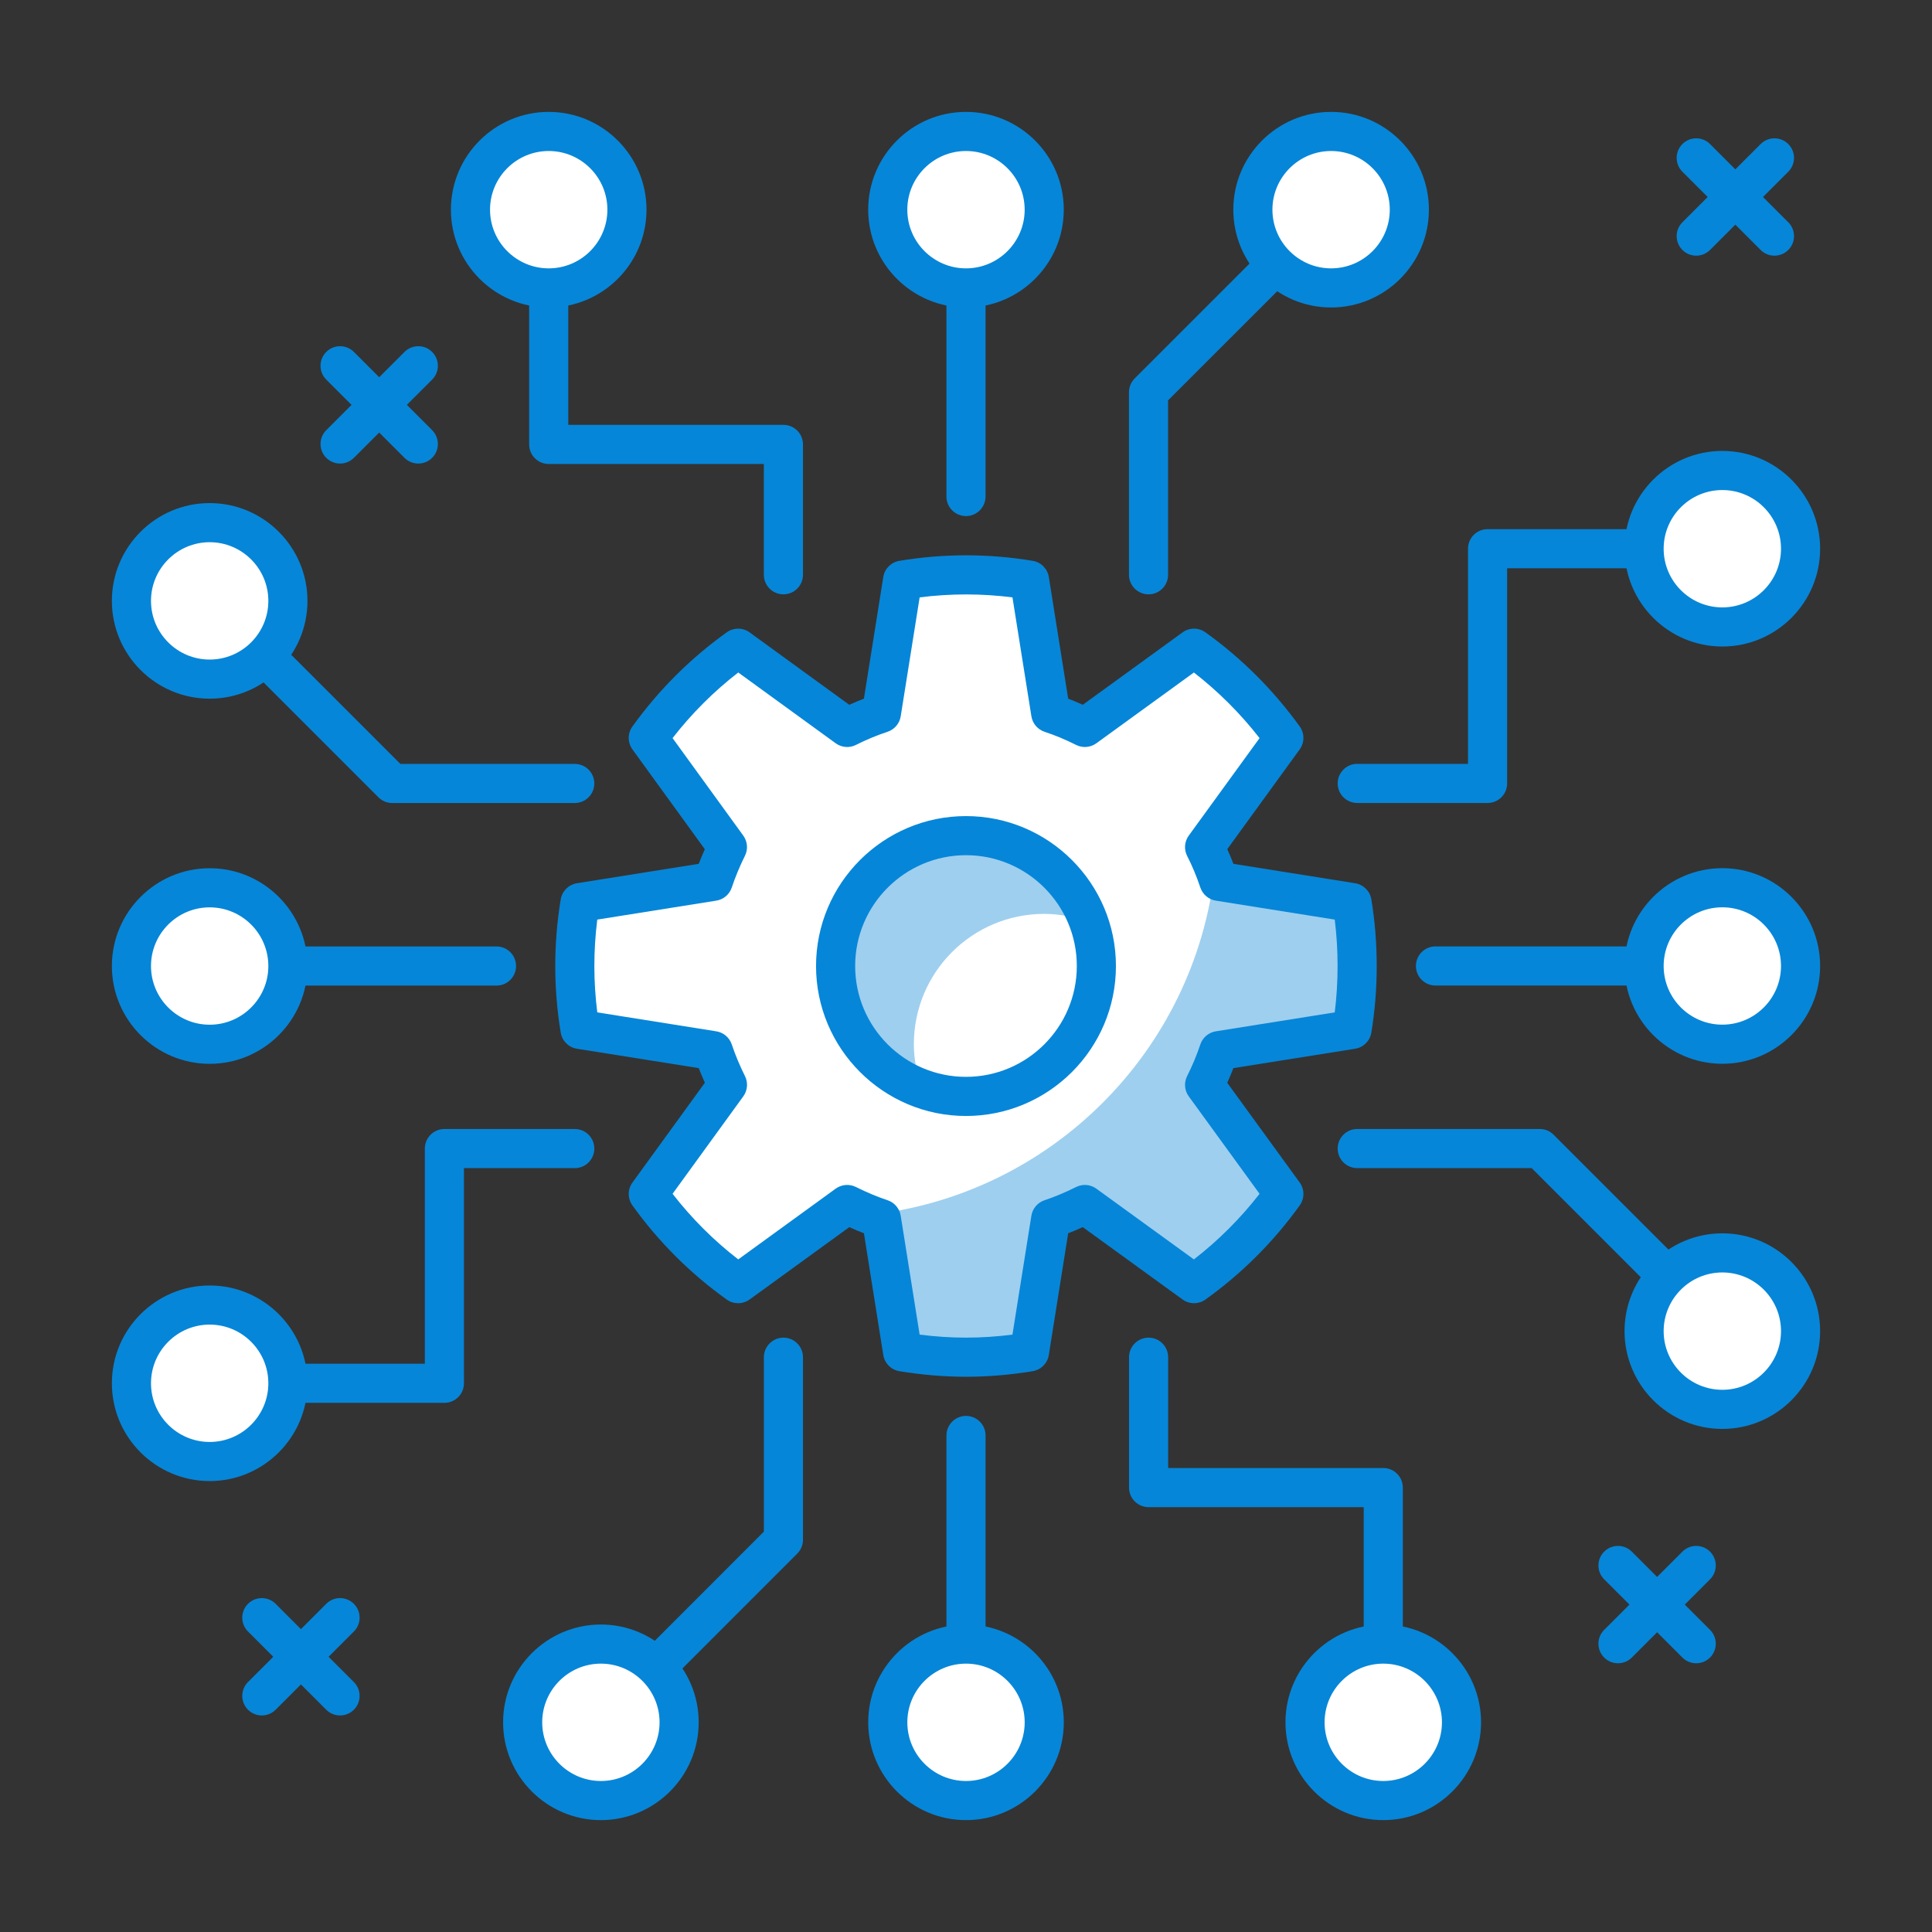 <?xml version="1.0" encoding="utf-8"?>
<!-- Generator: Adobe Illustrator 23.0.3, SVG Export Plug-In . SVG Version: 6.00 Build 0)  -->
<svg version="1.1" id="Layer_1" xmlns="http://www.w3.org/2000/svg" xmlns:xlink="http://www.w3.org/1999/xlink" x="0px" y="0px"
	 viewBox="0 0 175 175" style="enable-background:new 0 0 175 175;" xml:space="preserve">
<rect x="0" y="0" width="175" height="175" fill="#333333" stroke="none"/>
<g id="ICONS">
	<g id="icon-i-electronics">
		<path style="fill:#0686D8;" d="M160.73,23.159c-0.454,0-0.907-0.173-1.253-0.519l-7.086-7.086c-0.692-0.692-0.692-1.813,0-2.505
			s1.813-0.692,2.505,0l7.086,7.086c0.692,0.692,0.692,1.813,0,2.505C161.637,22.986,161.185,23.159,160.73,23.159z"/>
		<path style="fill:#0686D8;" d="M153.644,23.159c-0.454,0-0.907-0.173-1.253-0.519c-0.692-0.692-0.692-1.813,0-2.505l7.086-7.086
			c0.692-0.692,1.813-0.692,2.505,0s0.692,1.813,0,2.505l-7.086,7.086C154.55,22.986,154.098,23.159,153.644,23.159z"/>
		<path style="fill:#0686D8;" d="M153.644,150.658c-0.454,0-0.907-0.173-1.253-0.519l-7.086-7.086c-0.692-0.692-0.692-1.813,0-2.505
			s1.813-0.692,2.505,0l7.086,7.086c0.692,0.692,0.692,1.813,0,2.505C154.55,150.485,154.098,150.658,153.644,150.658z"/>
		<path style="fill:#0686D8;" d="M146.557,150.658c-0.454,0-0.907-0.173-1.253-0.519c-0.692-0.692-0.692-1.813,0-2.505l7.086-7.086
			c0.692-0.692,1.813-0.692,2.505,0s0.692,1.813,0,2.505l-7.086,7.086C147.464,150.485,147.012,150.658,146.557,150.658z"/>
		<path style="fill:#0686D8;" d="M30.802,155.385c-0.454,0-0.907-0.173-1.253-0.519l-7.086-7.086c-0.692-0.692-0.692-1.813,0-2.505
			s1.813-0.692,2.505,0l7.086,7.086c0.692,0.692,0.692,1.813,0,2.505C31.709,155.211,31.257,155.385,30.802,155.385z"/>
		<path style="fill:#0686D8;" d="M23.716,155.385c-0.454,0-0.907-0.173-1.253-0.519c-0.692-0.692-0.692-1.813,0-2.505l7.086-7.086
			c0.692-0.692,1.813-0.692,2.505,0s0.692,1.813,0,2.505l-7.086,7.086C24.623,155.211,24.17,155.385,23.716,155.385z"/>
		<path style="fill:#0686D8;" d="M37.891,41.989c-0.454,0-0.907-0.173-1.253-0.519l-7.086-7.086c-0.692-0.692-0.692-1.813,0-2.505
			c0.692-0.692,1.813-0.692,2.505,0l7.086,7.086c0.692,0.692,0.692,1.813,0,2.505C38.798,41.816,38.345,41.989,37.891,41.989z"/>
		<path style="fill:#0686D8;" d="M30.805,41.989c-0.454,0-0.907-0.173-1.253-0.519c-0.692-0.692-0.692-1.813,0-2.505l7.086-7.086
			c0.692-0.692,1.813-0.692,2.505,0s0.692,1.813,0,2.505l-7.086,7.086C31.711,41.816,31.259,41.989,30.805,41.989z"/>
		<path style="fill:#0686D8;" d="M87.499,46.746c-0.978,0-1.772-0.793-1.772-1.772V26.079c0-0.978,0.794-1.772,1.772-1.772
			c0.978,0,1.772,0.794,1.772,1.772v18.895C89.27,45.952,88.477,46.746,87.499,46.746z"/>
		<path style="fill:#0686D8;" d="M104.034,53.835c-0.978,0-1.772-0.793-1.772-1.772V35.53c0-0.471,0.187-0.921,0.519-1.253
			l11.538-11.538c0.692-0.692,1.813-0.692,2.505,0c0.692,0.692,0.692,1.813,0,2.505l-11.02,11.019v15.799
			C105.805,53.041,105.012,53.835,104.034,53.835z"/>
		<path style="fill:#0686D8;" d="M70.961,53.835c-0.978,0-1.772-0.793-1.772-1.772V42.026H49.702c-0.978,0-1.772-0.793-1.772-1.772
			V26.079c0-0.978,0.793-1.772,1.772-1.772c0.978,0,1.772,0.794,1.772,1.772v12.404h19.488c0.978,0,1.772,0.793,1.772,1.772v11.808
			C72.733,53.041,71.939,53.835,70.961,53.835z"/>
		<path style="fill:#0686D8;" d="M87.501,150.692c-0.978,0-1.772-0.793-1.772-1.772v-18.895c0-0.978,0.794-1.772,1.772-1.772
			c0.978,0,1.772,0.793,1.772,1.772v18.895C89.273,149.899,88.479,150.692,87.501,150.692z"/>
		<path style="fill:#0686D8;" d="M59.425,152.782c-0.454,0-0.907-0.173-1.253-0.519c-0.692-0.692-0.692-1.813,0-2.505l11.019-11.022
			v-15.799c0-0.978,0.794-1.772,1.772-1.772c0.978,0,1.772,0.794,1.772,1.772v16.533c0,0.471-0.187,0.92-0.519,1.252l-11.538,11.541
			C60.332,152.609,59.88,152.782,59.425,152.782z"/>
		<path style="fill:#0686D8;" d="M125.296,150.692c-0.978,0-1.772-0.793-1.772-1.772v-12.403h-19.485
			c-0.978,0-1.772-0.794-1.772-1.772v-11.809c0-0.978,0.793-1.772,1.772-1.772c0.978,0,1.772,0.794,1.772,1.772v10.037h19.485
			c0.978,0,1.772,0.793,1.772,1.772v14.175C127.067,149.899,126.274,150.692,125.296,150.692z"/>
		<path style="fill:#0686D8;" d="M44.973,89.274H26.078c-0.978,0-1.772-0.794-1.772-1.772c0-0.978,0.793-1.772,1.772-1.772h18.895
			c0.978,0,1.772,0.793,1.772,1.772C46.745,88.48,45.951,89.274,44.973,89.274z"/>
		<path style="fill:#0686D8;" d="M52.062,72.737H35.529c-0.471,0-0.921-0.187-1.253-0.519L22.738,60.679
			c-0.692-0.692-0.692-1.813,0-2.505s1.813-0.692,2.505,0l11.019,11.02h15.799c0.978,0,1.772,0.793,1.772,1.772
			C53.833,71.943,53.04,72.737,52.062,72.737z"/>
		<path style="fill:#0686D8;" d="M40.253,127.069H26.078c-0.978,0-1.772-0.794-1.772-1.772c0-0.978,0.793-1.772,1.772-1.772h12.404
			v-19.488c0-0.978,0.793-1.772,1.772-1.772h11.808c0.978,0,1.772,0.793,1.772,1.772c0,0.978-0.793,1.772-1.772,1.772H42.025v19.488
			C42.025,126.275,41.231,127.069,40.253,127.069z"/>
		<path style="fill:#0686D8;" d="M148.922,89.269h-18.897c-0.978,0-1.772-0.793-1.772-1.772s0.793-1.772,1.772-1.772h18.897
			c0.978,0,1.772,0.793,1.772,1.772S149.9,89.269,148.922,89.269z"/>
		<path style="fill:#0686D8;" d="M151.01,117.345c-0.454,0-0.907-0.173-1.253-0.519l-11.02-11.019h-15.799
			c-0.978,0-1.772-0.794-1.772-1.772c0-0.978,0.793-1.772,1.772-1.772h16.533c0.471,0,0.92,0.187,1.253,0.519l11.538,11.539
			c0.692,0.692,0.692,1.813,0,2.505C151.916,117.172,151.464,117.345,151.01,117.345z"/>
		<path style="fill:#0686D8;" d="M134.744,72.734h-11.806c-0.978,0-1.772-0.793-1.772-1.772c0-0.978,0.793-1.772,1.772-1.772h10.034
			V49.703c0-0.978,0.794-1.772,1.772-1.772h14.178c0.978,0,1.772,0.793,1.772,1.772c0,0.978-0.794,1.772-1.772,1.772h-12.406v19.488
			C136.516,71.941,135.722,72.734,134.744,72.734z"/>
		<circle style="fill:#FFFFFF;" cx="87.499" cy="18.993" r="7.086"/>
		<path style="fill:#0686D8;" d="M87.499,27.851c-4.883,0-8.858-3.975-8.858-8.858c0-4.886,3.975-8.858,8.858-8.858
			c4.884,0,8.858,3.972,8.858,8.858C96.357,23.876,92.382,27.851,87.499,27.851z M87.499,13.678c-2.93,0-5.315,2.383-5.315,5.315
			c0,2.93,2.385,5.315,5.315,5.315s5.315-2.385,5.315-5.315C92.814,16.061,90.428,13.678,87.499,13.678z"/>
		<circle style="fill:#FFFFFF;" cx="120.571" cy="18.993" r="7.086"/>
		<path style="fill:#0686D8;" d="M120.571,27.851c-4.884,0-8.858-3.975-8.858-8.858c0-4.886,3.975-8.858,8.858-8.858
			c4.884,0,8.858,3.972,8.858,8.858C129.429,23.876,125.455,27.851,120.571,27.851z M120.571,13.678
			c-2.93,0-5.315,2.383-5.315,5.315c0,2.93,2.385,5.315,5.315,5.315s5.315-2.385,5.315-5.315
			C125.886,16.061,123.501,13.678,120.571,13.678z"/>
		<circle style="fill:#FFFFFF;" cx="49.702" cy="18.993" r="7.086"/>
		<path style="fill:#0686D8;" d="M49.702,27.851c-4.884,0-8.858-3.975-8.858-8.858c0-4.886,3.975-8.858,8.858-8.858
			s8.858,3.972,8.858,8.858C58.56,23.876,54.585,27.851,49.702,27.851z M49.702,13.678c-2.93,0-5.315,2.383-5.315,5.315
			c0,2.93,2.385,5.315,5.315,5.315s5.315-2.385,5.315-5.315C55.017,16.061,52.632,13.678,49.702,13.678z"/>
		<circle style="fill:#FFFFFF;" cx="87.501" cy="156.007" r="7.086"/>
		<path style="fill:#0686D8;" d="M87.501,164.865c-4.884,0-8.858-3.972-8.858-8.858c0-4.884,3.975-8.858,8.858-8.858
			c4.884,0,8.858,3.975,8.858,8.858C96.359,160.893,92.385,164.865,87.501,164.865z M87.501,150.692
			c-2.93,0-5.315,2.385-5.315,5.315c0,2.932,2.385,5.315,5.315,5.315s5.315-2.383,5.315-5.315
			C92.816,153.078,90.431,150.692,87.501,150.692z"/>
		<circle style="fill:#FFFFFF;" cx="54.428" cy="156.007" r="7.086"/>
		<path style="fill:#0686D8;" d="M54.428,164.865c-4.883,0-8.858-3.972-8.858-8.858c0-4.884,3.975-8.858,8.858-8.858
			c4.884,0,8.858,3.975,8.858,8.858C63.287,160.893,59.312,164.865,54.428,164.865z M54.428,150.692
			c-2.93,0-5.315,2.385-5.315,5.315c0,2.932,2.385,5.315,5.315,5.315s5.315-2.383,5.315-5.315
			C59.743,153.078,57.358,150.692,54.428,150.692z"/>
		<circle style="fill:#FFFFFF;" cx="125.296" cy="156.007" r="7.086"/>
		<path style="fill:#0686D8;" d="M125.296,164.865c-4.884,0-8.858-3.972-8.858-8.858c0-4.884,3.975-8.858,8.858-8.858
			s8.858,3.975,8.858,8.858C134.154,160.893,130.179,164.865,125.296,164.865z M125.296,150.692c-2.93,0-5.315,2.385-5.315,5.315
			c0,2.932,2.385,5.315,5.315,5.315s5.315-2.383,5.315-5.315C130.61,153.078,128.225,150.692,125.296,150.692z"/>
		<circle style="fill:#FFFFFF;" cx="18.992" cy="87.502" r="7.086"/>
		<path style="fill:#0686D8;" d="M18.992,96.361c-4.884,0-8.858-3.975-8.858-8.858c0-4.886,3.975-8.858,8.858-8.858
			s8.858,3.972,8.858,8.858C27.85,92.386,23.875,96.361,18.992,96.361z M18.992,82.188c-2.93,0-5.315,2.383-5.315,5.315
			c0,2.93,2.385,5.315,5.315,5.315s5.315-2.385,5.315-5.315C24.306,84.57,21.921,82.188,18.992,82.188z"/>
		<circle style="fill:#FFFFFF;" cx="18.992" cy="54.428" r="7.086"/>
		<path style="fill:#0686D8;" d="M18.992,63.286c-4.884,0-8.858-3.972-8.858-8.858c0-4.884,3.975-8.858,8.858-8.858
			s8.858,3.975,8.858,8.858C27.85,59.313,23.875,63.286,18.992,63.286z M18.992,49.113c-2.93,0-5.315,2.385-5.315,5.315
			c0,2.932,2.385,5.315,5.315,5.315s5.315-2.383,5.315-5.315C24.306,51.498,21.921,49.113,18.992,49.113z"/>
		<circle style="fill:#FFFFFF;" cx="18.992" cy="125.297" r="7.086"/>
		<path style="fill:#0686D8;" d="M18.992,134.155c-4.884,0-8.858-3.975-8.858-8.858c0-4.886,3.975-8.858,8.858-8.858
			s8.858,3.972,8.858,8.858C27.85,130.18,23.875,134.155,18.992,134.155z M18.992,119.982c-2.93,0-5.315,2.383-5.315,5.315
			c0,2.93,2.385,5.315,5.315,5.315s5.315-2.385,5.315-5.315C24.306,122.365,21.921,119.982,18.992,119.982z"/>
		<circle style="fill:#FFFFFF;" cx="156.008" cy="87.498" r="7.086"/>
		<path style="fill:#0686D8;" d="M156.008,96.356c-4.884,0-8.858-3.972-8.858-8.858c0-4.884,3.975-8.858,8.858-8.858
			s8.858,3.975,8.858,8.858C164.867,92.384,160.892,96.356,156.008,96.356z M156.008,82.183c-2.93,0-5.315,2.385-5.315,5.315
			c0,2.932,2.385,5.315,5.315,5.315c2.93,0,5.315-2.383,5.315-5.315C161.323,84.568,158.938,82.183,156.008,82.183z"/>
		<circle style="fill:#FFFFFF;" cx="156.008" cy="120.573" r="7.086"/>
		<path style="fill:#0686D8;" d="M156.008,129.431c-4.884,0-8.858-3.975-8.858-8.858c0-4.886,3.975-8.858,8.858-8.858
			s8.858,3.972,8.858,8.858C164.867,125.456,160.892,129.431,156.008,129.431z M156.008,115.258c-2.93,0-5.315,2.383-5.315,5.315
			c0,2.93,2.385,5.315,5.315,5.315c2.93,0,5.315-2.385,5.315-5.315C161.323,117.641,158.938,115.258,156.008,115.258z"/>
		<circle style="fill:#FFFFFF;" cx="156.008" cy="49.703" r="7.086"/>
		<path style="fill:#0686D8;" d="M156.008,58.561c-4.884,0-8.858-3.972-8.858-8.858c0-4.884,3.975-8.858,8.858-8.858
			s8.858,3.975,8.858,8.858C164.867,54.589,160.892,58.561,156.008,58.561z M156.008,44.388c-2.93,0-5.315,2.385-5.315,5.315
			c0,2.932,2.385,5.315,5.315,5.315c2.93,0,5.315-2.383,5.315-5.315C161.323,46.774,158.938,44.388,156.008,44.388z"/>
		<path style="fill:#FFFFFF;" d="M93.254,122.455c-1.868,0.307-3.788,0.48-5.749,0.48c-1.956,0-3.88-0.173-5.751-0.48l-1.917-12.058
			c-1.07-0.355-2.102-0.8-3.1-1.294l-9.878,7.172c-3.144-2.245-5.891-4.994-8.138-8.124l7.174-9.882
			c-0.496-0.999-0.936-2.037-1.292-3.103l-12.065-1.919c-0.309-1.868-0.473-3.795-0.473-5.749l0,0c0-1.961,0.164-3.878,0.473-5.746
			l12.065-1.922c0.355-1.068,0.796-2.104,1.287-3.1l-7.17-9.889c2.247-3.123,4.994-5.875,8.138-8.125l9.878,7.176
			c0.999-0.505,2.03-0.939,3.1-1.292l1.917-12.055c1.871-0.311,3.795-0.475,5.751-0.475c1.961,0,3.88,0.164,5.749,0.475L95.171,64.6
			c1.07,0.353,2.104,0.787,3.096,1.292l9.889-7.176c3.135,2.249,5.885,5.001,8.136,8.125l-7.181,9.889
			c0.512,0.997,0.939,2.032,1.296,3.1l12.06,1.922c0.309,1.868,0.463,3.785,0.463,5.746l0,0c0,1.954-0.154,3.88-0.463,5.749
			l-12.06,1.919c-0.358,1.066-0.791,2.104-1.296,3.103l7.181,9.882c-2.251,3.13-5.001,5.88-8.136,8.124l-9.889-7.172
			c-0.992,0.494-2.025,0.939-3.096,1.294L93.254,122.455z"/>
		<path style="fill:#9ECFEF;" d="M93.254,122.455c-1.868,0.307-3.788,0.48-5.749,0.48c-1.956,0-3.88-0.173-5.751-0.48l-1.917-12.058
			c-0.309-0.101-0.595-0.256-0.897-0.374c16.3-1.88,29.218-14.805,31.084-31.109c0.118,0.309,0.277,0.6,0.383,0.916l12.06,1.922
			c0.309,1.868,0.463,3.785,0.463,5.746l0,0c0,1.954-0.154,3.88-0.463,5.749l-12.06,1.919c-0.358,1.066-0.791,2.104-1.296,3.103
			l7.181,9.882c-2.251,3.13-5.001,5.88-8.136,8.124l-9.889-7.172c-0.992,0.496-2.025,0.939-3.096,1.294L93.254,122.455z"/>
		<path style="fill:#0686D8;" d="M87.506,124.706c-1.97,0-4.002-0.171-6.037-0.503c-0.754-0.125-1.343-0.718-1.462-1.472
			l-1.753-11.022c-0.436-0.168-0.877-0.353-1.324-0.556l-9.029,6.554c-0.616,0.447-1.451,0.452-2.069,0.009
			c-3.299-2.355-6.175-5.225-8.549-8.533c-0.445-0.621-0.443-1.458,0.007-2.074l6.556-9.033c-0.198-0.443-0.383-0.886-0.554-1.326
			L52.26,94.995c-0.752-0.12-1.345-0.708-1.469-1.46c-0.33-1.991-0.496-4.023-0.496-6.037c0-2.012,0.166-4.044,0.496-6.035
			c0.124-0.752,0.717-1.34,1.469-1.46l11.031-1.758c0.168-0.436,0.353-0.879,0.551-1.324l-6.556-9.04
			c-0.447-0.621-0.45-1.456-0.002-2.076c2.378-3.306,5.253-6.175,8.544-8.53c0.621-0.443,1.456-0.443,2.072,0.007l9.027,6.558
			c0.438-0.198,0.881-0.383,1.326-0.554l1.753-11.017c0.118-0.754,0.706-1.345,1.458-1.469c3.993-0.667,8.101-0.667,12.081,0
			c0.752,0.124,1.34,0.715,1.458,1.469l1.753,11.017c0.445,0.171,0.888,0.355,1.324,0.551l9.036-6.556
			c0.616-0.45,1.453-0.45,2.074-0.004c3.287,2.357,6.159,5.227,8.54,8.528c0.447,0.621,0.445,1.458-0.005,2.076l-6.558,9.033
			c0.196,0.431,0.381,0.877,0.556,1.331l11.024,1.758c0.752,0.12,1.345,0.708,1.469,1.46c0.323,1.954,0.487,3.986,0.487,6.035
			c0,2.051-0.164,4.083-0.487,6.037c-0.124,0.752-0.717,1.34-1.469,1.46L111.72,96.75c-0.173,0.45-0.357,0.893-0.556,1.329
			l6.56,9.029c0.45,0.618,0.452,1.456,0.005,2.076c-2.374,3.303-5.248,6.173-8.542,8.53c-0.621,0.443-1.451,0.441-2.072-0.007
			l-9.038-6.554c-0.445,0.203-0.886,0.388-1.322,0.556l-1.753,11.022c-0.118,0.754-0.708,1.347-1.462,1.472
			C91.508,124.536,89.478,124.706,87.506,124.706z M93.254,122.455h0.023H93.254z M83.3,120.889c2.842,0.364,5.571,0.364,8.408,0
			l1.714-10.768c0.104-0.653,0.561-1.195,1.188-1.402c0.932-0.311,1.868-0.704,2.865-1.2c0.595-0.298,1.296-0.238,1.832,0.15
			l8.835,6.408c2.224-1.723,4.217-3.714,5.949-5.942l-6.413-8.826c-0.392-0.537-0.447-1.248-0.148-1.841
			c0.464-0.916,0.865-1.88,1.197-2.865c0.21-0.625,0.75-1.082,1.4-1.186l10.773-1.716c0.171-1.373,0.258-2.782,0.258-4.203
			c0-1.419-0.088-2.828-0.258-4.201l-10.773-1.716c-0.651-0.104-1.19-0.563-1.4-1.188c-0.341-1.017-0.743-1.977-1.192-2.853
			c-0.304-0.595-0.252-1.31,0.143-1.852l6.413-8.83c-1.737-2.228-3.73-4.219-5.949-5.942l-8.835,6.411
			c-0.54,0.392-1.25,0.447-1.843,0.145c-0.925-0.468-1.882-0.867-2.849-1.186c-0.627-0.208-1.089-0.75-1.192-1.405L91.709,54.11
			c-2.791-0.355-5.617-0.355-8.408,0l-1.715,10.77c-0.104,0.655-0.565,1.197-1.193,1.405c-0.957,0.314-1.919,0.715-2.858,1.188
			c-0.591,0.302-1.306,0.242-1.839-0.148l-8.826-6.411c-2.221,1.721-4.215,3.712-5.949,5.942l6.404,8.833
			c0.385,0.533,0.445,1.234,0.154,1.822c-0.487,0.985-0.888,1.954-1.195,2.879c-0.21,0.627-0.75,1.087-1.403,1.19l-10.78,1.716
			c-0.175,1.393-0.265,2.803-0.265,4.201c0,1.4,0.09,2.807,0.265,4.203l10.78,1.716c0.653,0.104,1.193,0.561,1.403,1.188
			c0.311,0.937,0.715,1.905,1.197,2.874c0.293,0.591,0.233,1.296-0.154,1.829l-6.406,8.826c1.73,2.231,3.725,4.224,5.949,5.942
			l8.826-6.408c0.533-0.385,1.239-0.445,1.827-0.152c1.015,0.503,1.956,0.895,2.874,1.202c0.627,0.208,1.084,0.75,1.188,1.402
			L83.3,120.889z"/>
		<circle style="fill:#FFFFFF;" cx="87.499" cy="87.502" r="11.811"/>
		<path style="fill:#9ECFEF;" d="M94.588,82.778c1.405,0,2.733,0.288,3.984,0.738c-1.64-4.551-5.954-7.825-11.073-7.825
			c-6.521,0-11.811,5.287-11.811,11.811c0,5.116,3.273,9.432,7.827,11.073c-0.452-1.25-0.738-2.581-0.738-3.986
			C82.777,88.065,88.064,82.778,94.588,82.778z"/>
		<path style="fill:#0686D8;" d="M87.499,101.085c-7.49,0-13.582-6.095-13.582-13.582c0-7.49,6.092-13.582,13.582-13.582
			s13.582,6.092,13.582,13.582C101.081,94.99,94.989,101.085,87.499,101.085z M87.499,77.463c-5.536,0-10.039,4.503-10.039,10.039
			c0,5.534,4.503,10.039,10.039,10.039s10.039-4.505,10.039-10.039C97.538,81.966,93.035,77.463,87.499,77.463z"/>
	</g>
</g>
</svg>

